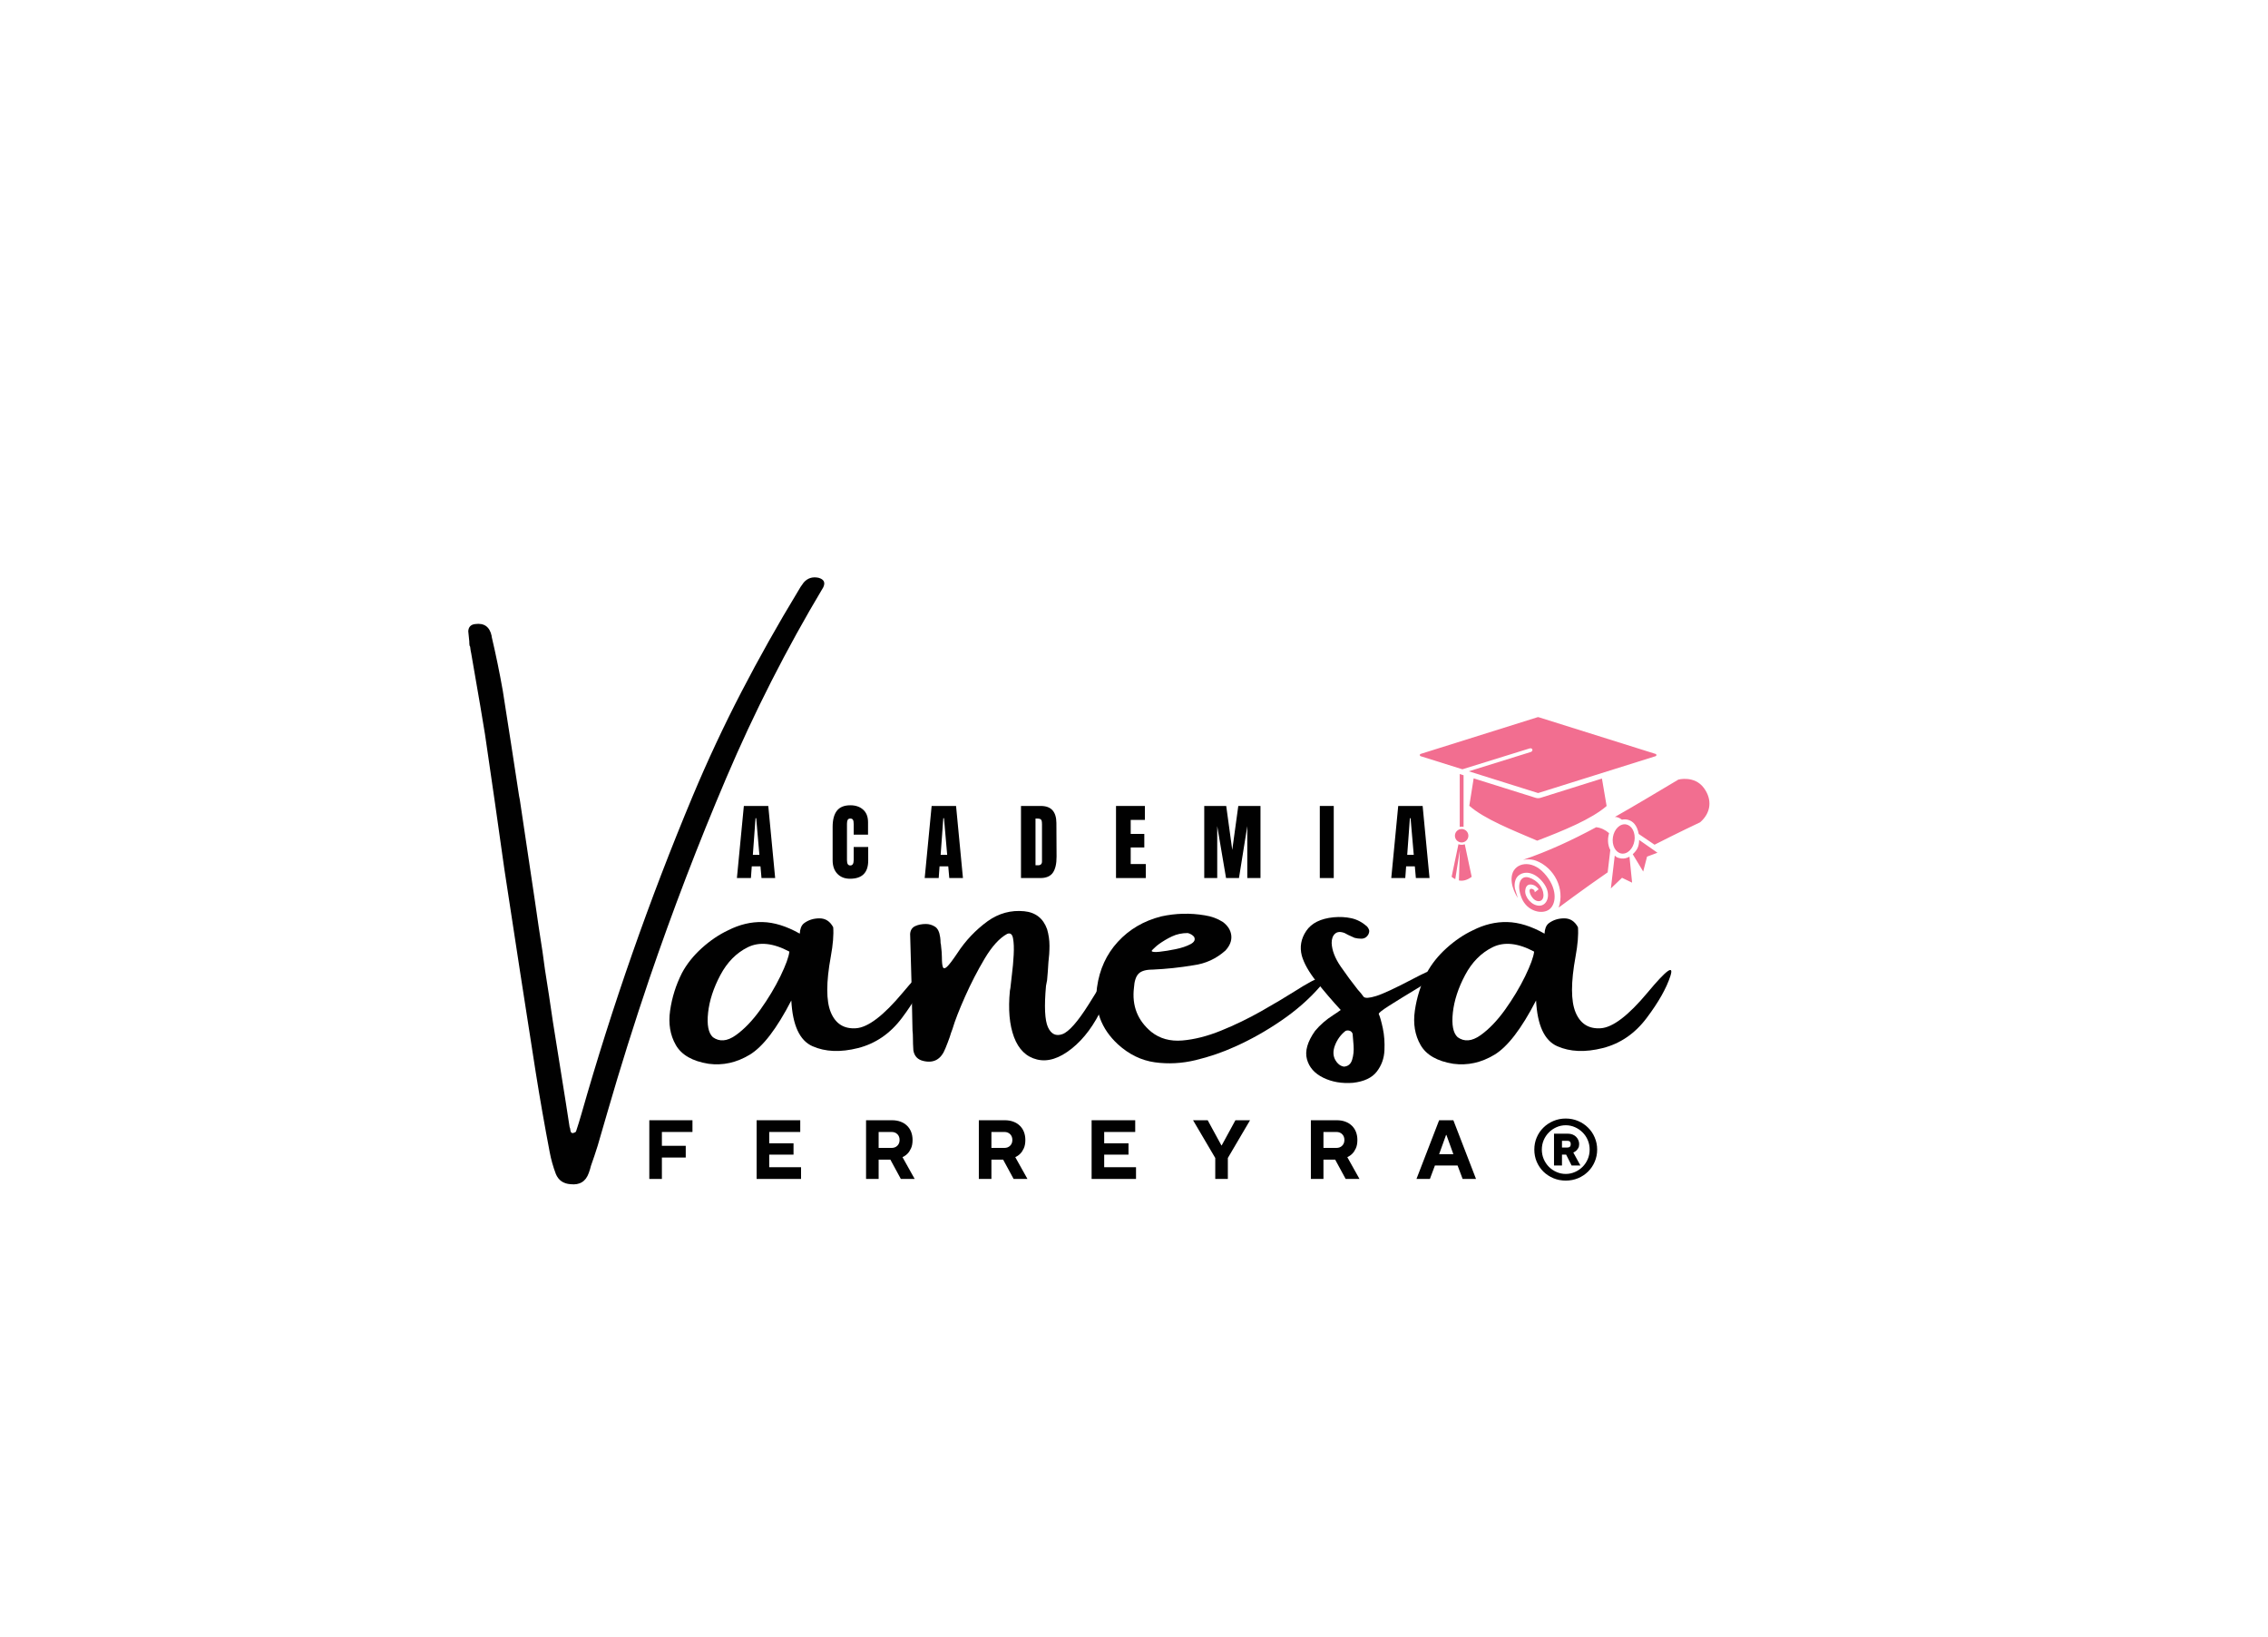 <svg xmlns="http://www.w3.org/2000/svg" xmlns:xlink="http://www.w3.org/1999/xlink" width="830" zoomAndPan="magnify" viewBox="0 0 622.5 449.25" height="599" preserveAspectRatio="xMidYMid meet" version="1.0"><defs><g/><clipPath id="e5c4c686ce"><path d="M 389.695 196.711 L 469.82 196.711 L 469.82 251 L 389.695 251 Z M 389.695 196.711 " clip-rule="nonzero"/></clipPath></defs><g fill="#010101" fill-opacity="1"><g transform="translate(186.943, 298.373)"><g><path d="M 67.094 -30.484 C 66.008 -27.16 63.852 -23.352 60.625 -19.062 C 57.406 -14.77 53.383 -12.008 48.562 -10.781 C 43.738 -9.562 39.566 -9.734 36.047 -11.297 C 32.535 -12.859 30.602 -17.039 30.25 -23.844 C 26.25 -16.094 22.441 -11.129 18.828 -8.953 C 15.211 -6.773 11.445 -5.945 7.531 -6.469 C 3.102 -7.176 0.109 -8.895 -1.453 -11.625 C -3.016 -14.352 -3.535 -17.504 -3.016 -21.078 C -2.504 -24.66 -1.422 -28.094 0.234 -31.375 C 1.535 -33.82 3.344 -36.094 5.656 -38.188 C 7.969 -40.281 10.391 -41.922 12.922 -43.109 C 16.047 -44.691 19.191 -45.441 22.359 -45.359 C 25.523 -45.285 28.906 -44.238 32.5 -42.219 C 32.57 -42.145 32.609 -42.227 32.609 -42.469 C 32.609 -42.82 32.695 -43.266 32.875 -43.797 C 33.062 -44.328 33.367 -44.754 33.797 -45.078 C 34.984 -45.941 36.383 -46.375 38 -46.375 C 39.625 -46.375 40.875 -45.562 41.75 -43.938 C 41.906 -41.844 41.688 -39.176 41.094 -35.938 C 39.789 -28.82 39.789 -23.703 41.094 -20.578 C 42.395 -17.453 44.695 -16 48 -16.219 C 51.301 -16.438 55.582 -19.695 60.844 -26 C 66.102 -32.312 68.188 -33.805 67.094 -30.484 Z M 8.719 -13.766 C 10.539 -12.453 12.625 -12.625 14.969 -14.281 C 17.32 -15.945 19.586 -18.301 21.766 -21.344 C 23.941 -24.395 25.77 -27.441 27.25 -30.484 C 28.727 -33.523 29.551 -35.781 29.719 -37.25 C 25.281 -39.613 21.477 -40.016 18.312 -38.453 C 15.156 -36.891 12.641 -34.336 10.766 -30.797 C 8.891 -27.266 7.77 -23.828 7.406 -20.484 C 7.051 -17.148 7.488 -14.91 8.719 -13.766 Z M 8.719 -13.766 "/></g></g></g><g fill="#010101" fill-opacity="1"><g transform="translate(249.803, 298.373)"><g><path d="M 49.047 -22.828 C 52.086 -27.648 53.895 -30.711 54.469 -32.016 C 55.039 -33.328 55.492 -33.27 55.828 -31.844 C 56.172 -30.426 55.191 -27.211 52.891 -22.203 C 50.598 -17.203 47.754 -13.348 44.359 -10.641 C 40.961 -7.93 37.789 -6.93 34.844 -7.641 C 31.895 -8.359 29.785 -10.406 28.516 -13.781 C 27.254 -17.164 26.879 -21.426 27.391 -26.562 C 27.391 -26.645 27.43 -26.863 27.516 -27.219 C 27.598 -28.094 27.742 -29.379 27.953 -31.078 C 28.172 -32.773 28.328 -34.531 28.422 -36.344 C 28.523 -38.164 28.469 -39.672 28.25 -40.859 C 28.039 -42.047 27.5 -42.461 26.625 -42.109 C 24.531 -40.961 22.484 -38.719 20.484 -35.375 C 18.492 -32.031 16.688 -28.531 15.062 -24.875 C 13.438 -21.219 12.289 -18.266 11.625 -16.016 C 11.344 -15.297 11.086 -14.547 10.859 -13.766 C 10.492 -12.734 10.098 -11.703 9.672 -10.672 C 8.523 -7.711 6.523 -6.566 3.672 -7.234 C 2.086 -7.586 1.16 -8.555 0.891 -10.141 C 0.805 -11.367 0.766 -12.535 0.766 -13.641 C 0.766 -14.348 0.727 -15 0.656 -15.594 C 0.5 -24.375 0.281 -33.211 0 -42.109 C 0.082 -43.129 0.535 -43.836 1.359 -44.234 C 2.191 -44.629 3.18 -44.828 4.328 -44.828 C 5.203 -44.828 6.023 -44.586 6.797 -44.109 C 7.566 -43.641 8.051 -42.656 8.25 -41.156 C 8.32 -40.645 8.359 -40.129 8.359 -39.609 C 8.441 -39.336 8.484 -39.082 8.484 -38.844 C 8.641 -37.613 8.719 -36.566 8.719 -35.703 C 8.719 -34.398 8.805 -33.508 8.984 -33.031 C 9.16 -32.551 9.535 -32.566 10.109 -33.078 C 10.68 -33.598 11.617 -34.828 12.922 -36.766 C 15.18 -40.242 17.973 -43.191 21.297 -45.609 C 24.336 -47.773 27.676 -48.68 31.312 -48.328 C 34.438 -48.016 36.531 -46.375 37.594 -43.406 C 38.031 -41.906 38.25 -40.395 38.25 -38.875 C 38.25 -37.352 38.148 -35.82 37.953 -34.281 C 37.867 -32.695 37.75 -31.078 37.594 -29.422 C 37.477 -28.898 37.379 -28.383 37.297 -27.875 C 36.785 -22.219 36.961 -18.43 37.828 -16.516 C 38.703 -14.598 40.031 -13.961 41.812 -14.609 C 43.594 -15.266 46.004 -18.004 49.047 -22.828 Z M 49.047 -22.828 "/></g></g></g><g fill="#010101" fill-opacity="1"><g transform="translate(301.989, 298.373)"><g><path d="M 57.172 -28.641 C 58.035 -29.16 58.883 -29.555 59.719 -29.828 C 60.551 -30.109 61.094 -30.086 61.344 -29.766 C 61.602 -29.453 61.258 -28.742 60.312 -27.641 C 57.344 -24.234 53.789 -21.117 49.656 -18.297 C 45.531 -15.473 41.297 -13.094 36.953 -11.156 C 33.547 -9.613 29.953 -8.383 26.172 -7.469 C 22.398 -6.562 18.664 -6.363 14.969 -6.875 C 11.27 -7.395 7.898 -9.035 4.859 -11.797 C 0.234 -16.066 -1.68 -21.285 -0.891 -27.453 C -0.211 -32.359 1.691 -36.52 4.828 -39.938 C 7.973 -43.363 11.938 -45.688 16.719 -46.906 C 20.719 -47.781 24.711 -47.879 28.703 -47.203 C 30.523 -46.93 32.188 -46.316 33.688 -45.359 C 35.07 -44.297 35.832 -43.051 35.969 -41.625 C 36.102 -40.207 35.562 -38.844 34.344 -37.531 C 31.812 -35.281 28.883 -33.938 25.562 -33.5 C 21.844 -32.875 18.102 -32.477 14.344 -32.312 C 12.531 -32.312 11.254 -31.938 10.516 -31.188 C 9.785 -30.438 9.363 -29.156 9.25 -27.344 C 8.656 -22.395 10.238 -18.359 14 -15.234 C 16.332 -13.379 19.164 -12.586 22.5 -12.859 C 25.844 -13.141 29.391 -14.039 33.141 -15.562 C 36.898 -17.082 40.578 -18.859 44.172 -20.891 C 47.773 -22.93 51.02 -24.863 53.906 -26.688 C 55.133 -27.477 56.223 -28.129 57.172 -28.641 Z M 15.953 -39.203 C 15.953 -39.117 15.895 -39.078 15.781 -39.078 C 15.613 -38.922 15.398 -38.734 15.141 -38.516 C 14.891 -38.297 14.656 -38.078 14.438 -37.859 C 14.219 -37.641 14.109 -37.492 14.109 -37.422 C 14.191 -37.141 14.906 -37.066 16.25 -37.203 C 17.594 -37.348 19.07 -37.586 20.688 -37.922 C 22.312 -38.254 23.664 -38.707 24.75 -39.281 C 25.844 -39.852 26.172 -40.535 25.734 -41.328 C 25.535 -41.566 25.285 -41.773 24.984 -41.953 C 24.691 -42.129 24.367 -42.258 24.016 -42.344 C 22.43 -42.344 20.988 -42.035 19.688 -41.422 C 18.383 -40.805 17.141 -40.066 15.953 -39.203 Z M 15.953 -39.203 "/></g></g></g><g fill="#010101" fill-opacity="1"><g transform="translate(359.393, 298.373)"><g><path d="M 36 -32.375 C 36 -31.469 34.082 -29.859 30.25 -27.547 C 26.414 -25.234 23.586 -23.492 21.766 -22.328 C 19.941 -21.16 19.031 -20.438 19.031 -20.156 C 19.383 -19.375 19.758 -18.051 20.156 -16.188 C 20.551 -14.332 20.695 -12.316 20.594 -10.141 C 20.5 -7.961 19.801 -6.023 18.5 -4.328 C 17.195 -2.629 15.023 -1.602 11.984 -1.25 C 8.93 -1.008 6.207 -1.473 3.812 -2.641 C 1.426 -3.805 -0.066 -5.492 -0.672 -7.703 C -1.285 -9.922 -0.547 -12.516 1.547 -15.484 C 2.93 -17.141 4.586 -18.582 6.516 -19.812 C 7.191 -20.238 7.883 -20.711 8.594 -21.234 C 6.258 -23.766 4.047 -26.352 1.953 -29 C -0.141 -31.645 -1.484 -34.016 -2.078 -36.109 C -2.711 -38.523 -2.305 -40.801 -0.859 -42.938 C 0.578 -45.07 3.078 -46.316 6.641 -46.672 C 8.379 -46.828 10.008 -46.738 11.531 -46.406 C 13.051 -46.07 14.469 -45.332 15.781 -44.188 C 16.051 -43.906 16.242 -43.594 16.359 -43.25 C 16.484 -42.914 16.426 -42.492 16.188 -41.984 C 15.75 -41.191 15.098 -40.797 14.234 -40.797 C 13.598 -40.797 12.984 -40.875 12.391 -41.031 C 11.766 -41.312 11.191 -41.57 10.672 -41.812 C 10.316 -42.008 9.984 -42.188 9.672 -42.344 C 8.523 -42.781 7.645 -42.719 7.031 -42.156 C 6.414 -41.602 6.109 -40.754 6.109 -39.609 C 6.191 -37.598 7.02 -35.445 8.594 -33.156 C 10.176 -30.863 11.738 -28.75 13.281 -26.812 C 13.914 -26.133 14.453 -25.477 14.891 -24.844 C 15.316 -24.414 16.457 -24.488 18.312 -25.062 C 20.176 -25.633 23.586 -27.223 28.547 -29.828 C 33.516 -32.441 36 -33.289 36 -32.375 Z M 9.484 -5.688 C 10.629 -5.77 11.379 -6.406 11.734 -7.594 C 12.098 -8.781 12.227 -10.082 12.125 -11.5 C 12.031 -12.926 11.941 -13.992 11.859 -14.703 C 11.703 -15.141 11.426 -15.414 11.031 -15.531 C 10.633 -15.656 10.258 -15.641 9.906 -15.484 C 8.602 -14.453 7.645 -13.145 7.031 -11.562 C 6.414 -9.977 6.461 -8.594 7.172 -7.406 C 7.41 -6.977 7.727 -6.602 8.125 -6.281 C 8.52 -5.969 8.973 -5.77 9.484 -5.688 Z M 9.484 -5.688 "/></g></g></g><g fill="#010101" fill-opacity="1"><g transform="translate(391.356, 298.373)"><g><path d="M 67.094 -30.484 C 66.008 -27.16 63.852 -23.352 60.625 -19.062 C 57.406 -14.77 53.383 -12.008 48.562 -10.781 C 43.738 -9.562 39.566 -9.734 36.047 -11.297 C 32.535 -12.859 30.602 -17.039 30.25 -23.844 C 26.25 -16.094 22.441 -11.129 18.828 -8.953 C 15.211 -6.773 11.445 -5.945 7.531 -6.469 C 3.102 -7.176 0.109 -8.895 -1.453 -11.625 C -3.016 -14.352 -3.535 -17.504 -3.016 -21.078 C -2.504 -24.66 -1.422 -28.094 0.234 -31.375 C 1.535 -33.82 3.344 -36.094 5.656 -38.188 C 7.969 -40.281 10.391 -41.922 12.922 -43.109 C 16.047 -44.691 19.191 -45.441 22.359 -45.359 C 25.523 -45.285 28.906 -44.238 32.5 -42.219 C 32.57 -42.145 32.609 -42.227 32.609 -42.469 C 32.609 -42.82 32.695 -43.266 32.875 -43.797 C 33.062 -44.328 33.367 -44.754 33.797 -45.078 C 34.984 -45.941 36.383 -46.375 38 -46.375 C 39.625 -46.375 40.875 -45.562 41.75 -43.938 C 41.906 -41.844 41.688 -39.176 41.094 -35.938 C 39.789 -28.82 39.789 -23.703 41.094 -20.578 C 42.395 -17.453 44.695 -16 48 -16.219 C 51.301 -16.438 55.582 -19.695 60.844 -26 C 66.102 -32.312 68.188 -33.805 67.094 -30.484 Z M 8.719 -13.766 C 10.539 -12.453 12.625 -12.625 14.969 -14.281 C 17.32 -15.945 19.586 -18.301 21.766 -21.344 C 23.941 -24.395 25.77 -27.441 27.25 -30.484 C 28.727 -33.523 29.551 -35.781 29.719 -37.25 C 25.281 -39.613 21.477 -40.016 18.312 -38.453 C 15.156 -36.891 12.641 -34.336 10.766 -30.797 C 8.891 -27.266 7.77 -23.828 7.406 -20.484 C 7.051 -17.148 7.488 -14.91 8.719 -13.766 Z M 8.719 -13.766 "/></g></g></g><g clip-path="url(#e5c4c686ce)"><path fill="#f26e90" d="M 417.992 235.953 C 425.086 233.539 431.445 230.559 438.098 226.992 C 439.426 227.133 440.637 227.73 441.645 228.621 C 441.359 229.57 441.281 230.586 441.414 231.508 C 441.453 231.781 441.621 232.617 441.98 233.242 L 441.258 239.375 C 434.965 243.699 427.816 249.031 427.816 249.031 C 429.566 243.883 426.602 238.133 421.691 236.211 C 419.895 235.508 417.992 235.953 417.992 235.953 Z M 443.203 234.766 L 442.137 243.789 L 445.195 240.871 L 447.965 242.203 L 447.246 235.074 C 447.047 235.188 446.836 235.285 446.613 235.367 C 445.934 235.613 445.199 235.66 444.496 235.473 C 443.711 235.266 443.711 235.23 443.203 234.766 Z M 448.141 234.406 L 451.012 239.152 L 452.066 235.059 L 454.926 233.992 L 449.898 230.48 C 449.855 232.25 449.43 233.176 448.141 234.406 Z M 445.105 226.332 C 446.746 225.738 448.324 226.992 448.625 229.137 C 448.93 231.281 447.844 233.5 446.203 234.094 C 444.562 234.688 442.988 233.434 442.684 231.289 C 442.383 229.145 443.465 226.926 445.105 226.332 Z M 416.605 246.41 C 416.605 246.41 414.23 243 415.051 239.898 C 415.875 236.801 420.293 235.711 423.867 239.645 C 427.441 243.582 427.277 247.816 425.355 249.449 C 423.43 251.078 419.125 250.164 417.625 246.363 C 416.125 242.566 417.367 240.102 419.656 240.805 C 421.945 241.508 423.551 243.504 423.637 245.512 C 423.723 247.523 421.961 247.707 420.914 246.66 C 419.875 245.613 419.559 244.145 420.043 243.941 C 420.527 243.742 421.066 244.145 421.168 244.395 C 421.27 244.648 421.23 244.852 421.23 244.852 L 422.309 244.02 C 422.309 244.02 421.785 243.148 420.863 242.848 C 419.945 242.547 418.789 242.578 418.629 244.391 C 418.473 246.203 420.449 248.574 422.562 248.523 C 424.68 248.473 425.816 245.496 423.91 242.68 C 422 239.867 419.32 238.84 417.348 239.879 C 415.371 240.922 415.699 243.363 415.797 243.812 C 415.895 244.262 416.605 246.41 416.605 246.41 Z M 400.652 226.891 L 400.652 212.402 L 401.707 212.734 L 401.707 226.891 C 401.535 226.855 401.359 226.836 401.18 226.836 C 401 226.836 400.824 226.855 400.652 226.891 Z M 439.688 213.637 L 440.969 221.168 C 436.793 224.812 428.969 227.984 421.918 230.684 C 415.141 227.781 407.363 224.727 403.281 221.102 L 404.477 213.586 L 421.48 218.922 C 421.93 219.062 422.402 219.062 422.848 218.922 Z M 401.18 227.48 C 402.199 227.48 403.027 228.309 403.027 229.328 C 403.027 230.348 402.199 231.172 401.18 231.172 C 400.16 231.172 399.332 230.348 399.332 229.328 C 399.332 228.309 400.16 227.48 401.18 227.48 Z M 422.07 217.586 C 422.133 217.605 422.195 217.605 422.262 217.586 L 454.414 207.496 C 454.551 207.453 454.641 207.332 454.641 207.188 C 454.641 207.043 454.551 206.922 454.414 206.879 L 422.262 196.789 C 422.195 196.77 422.133 196.77 422.07 196.789 L 389.914 206.879 C 389.777 206.922 389.691 207.043 389.691 207.188 C 389.691 207.332 389.777 207.453 389.914 207.496 L 401.387 211.094 L 419.801 205.379 C 420.652 205.109 420.941 206.07 420.141 206.352 L 403.145 211.645 Z M 402.039 231.664 L 403.934 240.598 C 402.699 241.523 401.535 241.816 400.43 241.594 L 400.516 238.875 L 400.684 233.359 L 399.805 238.875 L 399.43 241.242 C 399.09 241.074 398.754 240.859 398.426 240.598 L 400.301 231.656 C 400.574 231.762 400.875 231.816 401.18 231.816 C 401.484 231.816 401.773 231.762 402.039 231.664 Z M 443.234 224.172 C 449.145 220.832 455.16 217.18 460.668 213.918 C 460.668 213.918 465.09 212.738 467.656 216.211 C 470.008 219.387 469.656 223.02 466.637 225.637 C 466.637 225.637 460.18 228.684 454.125 231.789 L 449.789 228.848 C 449.312 226.375 448.168 225.309 446.816 224.949 C 446.273 224.809 445.711 224.805 445.168 224.922 C 444.664 224.582 444.184 224.176 443.234 224.172 " fill-opacity="1" fill-rule="evenodd"/></g><g fill="#010101" fill-opacity="1"><g transform="translate(176.139, 323.505)"><g><path d="M 2.078 -16.109 L 13.922 -16.109 L 13.922 -12.891 L 5.531 -12.891 L 5.531 -9.094 L 12.078 -9.094 L 12.078 -5.875 L 5.531 -5.875 L 5.531 0 L 2.078 0 Z M 2.078 -16.109 "/></g></g></g><g fill="#010101" fill-opacity="1"><g transform="translate(205.597, 323.505)"><g><path d="M 2.078 -16.109 L 14.047 -16.109 L 14.047 -12.891 L 5.531 -12.891 L 5.531 -9.781 L 12.203 -9.781 L 12.203 -6.672 L 5.531 -6.672 L 5.531 -3.219 L 14.266 -3.219 L 14.266 0 L 2.078 0 Z M 2.078 -16.109 "/></g></g></g><g fill="#010101" fill-opacity="1"><g transform="translate(235.63, 323.505)"><g><path d="M 2.078 -16.109 L 9.203 -16.109 C 10.066 -16.109 10.848 -15.977 11.547 -15.719 C 12.242 -15.457 12.836 -15.086 13.328 -14.609 C 13.816 -14.141 14.191 -13.57 14.453 -12.906 C 14.711 -12.238 14.844 -11.504 14.844 -10.703 C 14.844 -9.785 14.703 -9.02 14.422 -8.406 C 14.141 -7.789 13.82 -7.305 13.469 -6.953 C 13.062 -6.535 12.598 -6.211 12.078 -5.984 L 15.422 0 L 11.625 0 L 8.75 -5.297 L 5.531 -5.297 L 5.531 0 L 2.078 0 Z M 9.094 -8.516 C 9.738 -8.516 10.266 -8.719 10.672 -9.125 C 11.078 -9.531 11.281 -10.055 11.281 -10.703 C 11.281 -11.348 11.078 -11.875 10.672 -12.281 C 10.266 -12.688 9.738 -12.891 9.094 -12.891 L 5.531 -12.891 L 5.531 -8.516 Z M 9.094 -8.516 "/></g></g></g><g fill="#010101" fill-opacity="1"><g transform="translate(266.584, 323.505)"><g><path d="M 2.078 -16.109 L 9.203 -16.109 C 10.066 -16.109 10.848 -15.977 11.547 -15.719 C 12.242 -15.457 12.836 -15.086 13.328 -14.609 C 13.816 -14.141 14.191 -13.57 14.453 -12.906 C 14.711 -12.238 14.844 -11.504 14.844 -10.703 C 14.844 -9.785 14.703 -9.02 14.422 -8.406 C 14.141 -7.789 13.82 -7.305 13.469 -6.953 C 13.062 -6.535 12.598 -6.211 12.078 -5.984 L 15.422 0 L 11.625 0 L 8.75 -5.297 L 5.531 -5.297 L 5.531 0 L 2.078 0 Z M 9.094 -8.516 C 9.738 -8.516 10.266 -8.719 10.672 -9.125 C 11.078 -9.531 11.281 -10.055 11.281 -10.703 C 11.281 -11.348 11.078 -11.875 10.672 -12.281 C 10.266 -12.688 9.738 -12.891 9.094 -12.891 L 5.531 -12.891 L 5.531 -8.516 Z M 9.094 -8.516 "/></g></g></g><g fill="#010101" fill-opacity="1"><g transform="translate(297.537, 323.505)"><g><path d="M 2.078 -16.109 L 14.047 -16.109 L 14.047 -12.891 L 5.531 -12.891 L 5.531 -9.781 L 12.203 -9.781 L 12.203 -6.672 L 5.531 -6.672 L 5.531 -3.219 L 14.266 -3.219 L 14.266 0 L 2.078 0 Z M 2.078 -16.109 "/></g></g></g><g fill="#010101" fill-opacity="1"><g transform="translate(327.57, 323.505)"><g><path d="M 5.984 -5.75 L -0.109 -16.109 L 3.906 -16.109 L 7.672 -9.203 L 7.75 -9.203 L 11.516 -16.109 L 15.531 -16.109 L 9.438 -5.75 L 9.438 0 L 5.984 0 Z M 5.984 -5.75 "/></g></g></g><g fill="#010101" fill-opacity="1"><g transform="translate(357.718, 323.505)"><g><path d="M 2.078 -16.109 L 9.203 -16.109 C 10.066 -16.109 10.848 -15.977 11.547 -15.719 C 12.242 -15.457 12.836 -15.086 13.328 -14.609 C 13.816 -14.141 14.191 -13.57 14.453 -12.906 C 14.711 -12.238 14.844 -11.504 14.844 -10.703 C 14.844 -9.785 14.703 -9.02 14.422 -8.406 C 14.141 -7.789 13.82 -7.305 13.469 -6.953 C 13.062 -6.535 12.598 -6.211 12.078 -5.984 L 15.422 0 L 11.625 0 L 8.75 -5.297 L 5.531 -5.297 L 5.531 0 L 2.078 0 Z M 9.094 -8.516 C 9.738 -8.516 10.266 -8.719 10.672 -9.125 C 11.078 -9.531 11.281 -10.055 11.281 -10.703 C 11.281 -11.348 11.078 -11.875 10.672 -12.281 C 10.266 -12.688 9.738 -12.891 9.094 -12.891 L 5.531 -12.891 L 5.531 -8.516 Z M 9.094 -8.516 "/></g></g></g><g fill="#010101" fill-opacity="1"><g transform="translate(388.671, 323.505)"><g><path d="M 6.328 -16.109 L 10.234 -16.109 L 16.453 0 L 12.781 0 L 11.391 -3.688 L 5.172 -3.688 L 3.797 0 L 0.109 0 Z M 10.234 -6.797 L 8.328 -12.078 L 8.234 -12.078 L 6.328 -6.797 Z M 10.234 -6.797 "/></g></g></g><g fill="#010101" fill-opacity="1"><g transform="translate(419.969, 323.505)"><g><path d="M 9.781 0.453 C 8.57 0.453 7.441 0.234 6.391 -0.203 C 5.336 -0.648 4.422 -1.254 3.641 -2.016 C 2.867 -2.785 2.258 -3.688 1.812 -4.719 C 1.375 -5.758 1.156 -6.875 1.156 -8.062 C 1.156 -9.238 1.375 -10.344 1.812 -11.375 C 2.258 -12.414 2.867 -13.316 3.641 -14.078 C 4.422 -14.848 5.336 -15.457 6.391 -15.906 C 7.441 -16.352 8.57 -16.578 9.781 -16.578 C 10.988 -16.578 12.117 -16.352 13.172 -15.906 C 14.223 -15.457 15.133 -14.848 15.906 -14.078 C 16.688 -13.316 17.297 -12.414 17.734 -11.375 C 18.18 -10.344 18.406 -9.238 18.406 -8.062 C 18.406 -6.875 18.18 -5.758 17.734 -4.719 C 17.297 -3.688 16.688 -2.785 15.906 -2.016 C 15.133 -1.254 14.223 -0.648 13.172 -0.203 C 12.117 0.234 10.988 0.453 9.781 0.453 Z M 9.781 -1.375 C 10.664 -1.375 11.508 -1.551 12.312 -1.906 C 13.113 -2.258 13.812 -2.734 14.406 -3.328 C 15.008 -3.93 15.484 -4.641 15.828 -5.453 C 16.172 -6.266 16.344 -7.133 16.344 -8.062 C 16.344 -8.977 16.172 -9.844 15.828 -10.656 C 15.484 -11.469 15.008 -12.172 14.406 -12.766 C 13.812 -13.367 13.113 -13.848 12.312 -14.203 C 11.508 -14.555 10.664 -14.734 9.781 -14.734 C 8.895 -14.734 8.051 -14.555 7.25 -14.203 C 6.445 -13.848 5.75 -13.367 5.156 -12.766 C 4.562 -12.172 4.086 -11.469 3.734 -10.656 C 3.391 -9.844 3.219 -8.977 3.219 -8.062 C 3.219 -7.133 3.391 -6.266 3.734 -5.453 C 4.086 -4.641 4.562 -3.93 5.156 -3.328 C 5.75 -2.734 6.445 -2.258 7.25 -1.906 C 8.051 -1.551 8.895 -1.375 9.781 -1.375 Z M 6.562 -12.422 L 10.359 -12.422 C 10.816 -12.422 11.238 -12.348 11.625 -12.203 C 12.008 -12.055 12.332 -11.852 12.594 -11.594 C 12.863 -11.332 13.078 -11.023 13.234 -10.672 C 13.391 -10.328 13.469 -9.953 13.469 -9.547 C 13.469 -9.109 13.379 -8.742 13.203 -8.453 C 13.035 -8.172 12.852 -7.938 12.656 -7.75 C 12.414 -7.539 12.148 -7.375 11.859 -7.25 L 13.812 -3.688 L 11.391 -3.688 L 9.891 -6.672 L 8.75 -6.672 L 8.75 -3.688 L 6.562 -3.688 Z M 10.234 -8.625 C 10.848 -8.625 11.156 -8.93 11.156 -9.547 C 11.156 -10.16 10.848 -10.469 10.234 -10.469 L 8.75 -10.469 L 8.75 -8.625 Z M 10.234 -8.625 "/></g></g></g><g fill="#010101" fill-opacity="1"><g transform="translate(127.054, 282.384)"><g><path d="M 97.594 -123.844 C 99.102 -123.426 99.539 -122.551 98.906 -121.219 C 88.832 -104.375 79.957 -86.938 72.281 -68.906 C 64.602 -50.883 57.578 -32.551 51.203 -13.906 C 47.055 -1.688 43.191 10.613 39.609 23 C 38.734 25.969 37.859 28.977 36.984 32.031 C 36.398 33.895 35.785 35.727 35.141 37.531 C 34.984 38.195 34.785 38.848 34.547 39.484 C 33.723 41.828 32.051 42.852 29.531 42.562 C 27.562 42.426 26.219 41.484 25.5 39.734 C 24.758 37.766 24.203 35.785 23.828 33.797 C 22.441 26.535 21.164 19.254 20 11.953 C 17.082 -6.641 14.211 -25.223 11.391 -43.797 C 10.516 -49.828 9.664 -55.816 8.844 -61.766 C 7.914 -68.141 6.988 -74.516 6.062 -80.891 C 5.238 -85.961 4.383 -91.008 3.5 -96.031 C 3.102 -98.445 2.691 -100.828 2.266 -103.172 C 2.16 -103.617 2.082 -104.082 2.031 -104.562 C 2.031 -104.719 1.988 -104.914 1.906 -105.156 C 1.906 -105.156 1.879 -105.156 1.828 -105.156 C 1.773 -105.582 1.75 -105.992 1.75 -106.391 C 1.645 -107.328 1.551 -108.258 1.469 -109.188 C 1.551 -110.352 2.176 -111.004 3.344 -111.141 C 5.844 -111.484 7.359 -110.395 7.891 -107.875 C 7.891 -107.82 7.891 -107.766 7.891 -107.703 C 9.055 -102.742 10.078 -97.781 10.953 -92.812 C 12.473 -83.164 13.961 -73.547 15.422 -63.953 C 15.473 -63.609 15.539 -63.266 15.625 -62.922 C 17 -53.566 18.391 -44.242 19.797 -34.953 C 20.441 -30.379 21.125 -25.82 21.844 -21.281 C 22.082 -19.633 22.305 -18 22.516 -16.375 C 23.285 -11.57 24.016 -6.781 24.703 -2 C 25.867 5.312 27.039 12.645 28.219 20 C 28.582 22.289 28.938 24.578 29.281 26.859 C 29.344 27.047 29.398 27.219 29.453 27.375 C 29.453 27.562 29.477 27.734 29.531 27.891 C 29.602 28.367 29.844 28.582 30.25 28.531 C 30.438 28.477 30.602 28.414 30.75 28.344 C 30.895 28.281 30.992 28.195 31.047 28.094 C 31.578 26.5 32.066 24.914 32.516 23.344 C 40.992 -6.406 51.172 -35.477 63.047 -63.875 C 67.129 -73.625 71.594 -83.172 76.438 -92.516 C 81.289 -101.867 86.469 -111.078 91.969 -120.141 C 92.414 -120.961 92.938 -121.758 93.531 -122.531 C 94.594 -123.75 95.945 -124.188 97.594 -123.844 Z M 97.594 -123.844 "/></g></g></g><g fill="#010101" fill-opacity="1"><g transform="translate(201.916, 240.938)"><g><path d="M 0.344 0 L 2.25 -19.781 L 8.953 -19.781 L 10.844 0 L 7.094 0 L 6.812 -3.203 L 4.422 -3.203 L 4.188 0 Z M 4.719 -6.359 L 6.516 -6.359 L 5.641 -16.422 L 5.453 -16.422 Z M 4.719 -6.359 "/></g></g></g><g fill="#010101" fill-opacity="1"><g transform="translate(227.814, 240.938)"><g><path d="M 5.484 0.188 C 4.035 0.188 2.879 -0.266 2.016 -1.172 C 1.148 -2.078 0.719 -3.32 0.719 -4.906 L 0.719 -14.031 C 0.719 -15.988 1.109 -17.469 1.891 -18.469 C 2.672 -19.469 3.898 -19.969 5.578 -19.969 C 7.035 -19.969 8.207 -19.566 9.094 -18.766 C 9.988 -17.973 10.438 -16.82 10.438 -15.312 L 10.438 -11.906 L 6.5 -11.906 L 6.5 -14.828 C 6.5 -15.398 6.426 -15.789 6.281 -16 C 6.145 -16.219 5.91 -16.328 5.578 -16.328 C 5.223 -16.328 4.977 -16.203 4.844 -15.953 C 4.719 -15.711 4.656 -15.352 4.656 -14.875 L 4.656 -4.953 C 4.656 -4.43 4.727 -4.051 4.875 -3.812 C 5.031 -3.57 5.266 -3.453 5.578 -3.453 C 6.191 -3.453 6.5 -3.953 6.5 -4.953 L 6.5 -8.516 L 10.484 -8.516 L 10.484 -4.797 C 10.484 -1.473 8.816 0.188 5.484 0.188 Z M 5.484 0.188 "/></g></g></g><g fill="#010101" fill-opacity="1"><g transform="translate(253.458, 240.938)"><g><path d="M 0.344 0 L 2.25 -19.781 L 8.953 -19.781 L 10.844 0 L 7.094 0 L 6.812 -3.203 L 4.422 -3.203 L 4.188 0 Z M 4.719 -6.359 L 6.516 -6.359 L 5.641 -16.422 L 5.453 -16.422 Z M 4.719 -6.359 "/></g></g></g><g fill="#010101" fill-opacity="1"><g transform="translate(279.356, 240.938)"><g><path d="M 0.875 -19.781 L 6.328 -19.781 C 7.742 -19.781 8.805 -19.391 9.516 -18.609 C 10.223 -17.828 10.582 -16.664 10.594 -15.125 L 10.641 -5.875 C 10.648 -3.926 10.312 -2.457 9.625 -1.469 C 8.938 -0.488 7.797 0 6.203 0 L 0.875 0 Z M 5.547 -3.5 C 6.273 -3.5 6.641 -3.852 6.641 -4.562 L 6.641 -14.766 C 6.641 -15.211 6.602 -15.547 6.531 -15.766 C 6.457 -15.984 6.328 -16.129 6.141 -16.203 C 5.961 -16.285 5.68 -16.328 5.297 -16.328 L 4.859 -16.328 L 4.859 -3.5 Z M 5.547 -3.5 "/></g></g></g><g fill="#010101" fill-opacity="1"><g transform="translate(305.438, 240.938)"><g><path d="M 0.875 0 L 0.875 -19.781 L 8.797 -19.781 L 8.797 -15.953 L 4.906 -15.953 L 4.906 -12.109 L 8.641 -12.109 L 8.641 -8.391 L 4.906 -8.391 L 4.906 -3.844 L 9.047 -3.844 L 9.047 0 Z M 0.875 0 "/></g></g></g><g fill="#010101" fill-opacity="1"><g transform="translate(329.656, 240.938)"><g><path d="M 0.875 0 L 0.875 -19.781 L 6.906 -19.781 L 8.562 -7.719 L 10.219 -19.781 L 16.312 -19.781 L 16.312 0 L 12.688 0 L 12.688 -14.25 L 10.406 0 L 6.859 0 L 4.438 -14.25 L 4.438 0 Z M 0.875 0 "/></g></g></g><g fill="#010101" fill-opacity="1"><g transform="translate(361.56, 240.938)"><g><path d="M 0.688 0 L 0.688 -19.781 L 4.516 -19.781 L 4.516 0 Z M 0.688 0 "/></g></g></g><g fill="#010101" fill-opacity="1"><g transform="translate(381.52, 240.938)"><g><path d="M 0.344 0 L 2.25 -19.781 L 8.953 -19.781 L 10.844 0 L 7.094 0 L 6.812 -3.203 L 4.422 -3.203 L 4.188 0 Z M 4.719 -6.359 L 6.516 -6.359 L 5.641 -16.422 L 5.453 -16.422 Z M 4.719 -6.359 "/></g></g></g></svg>